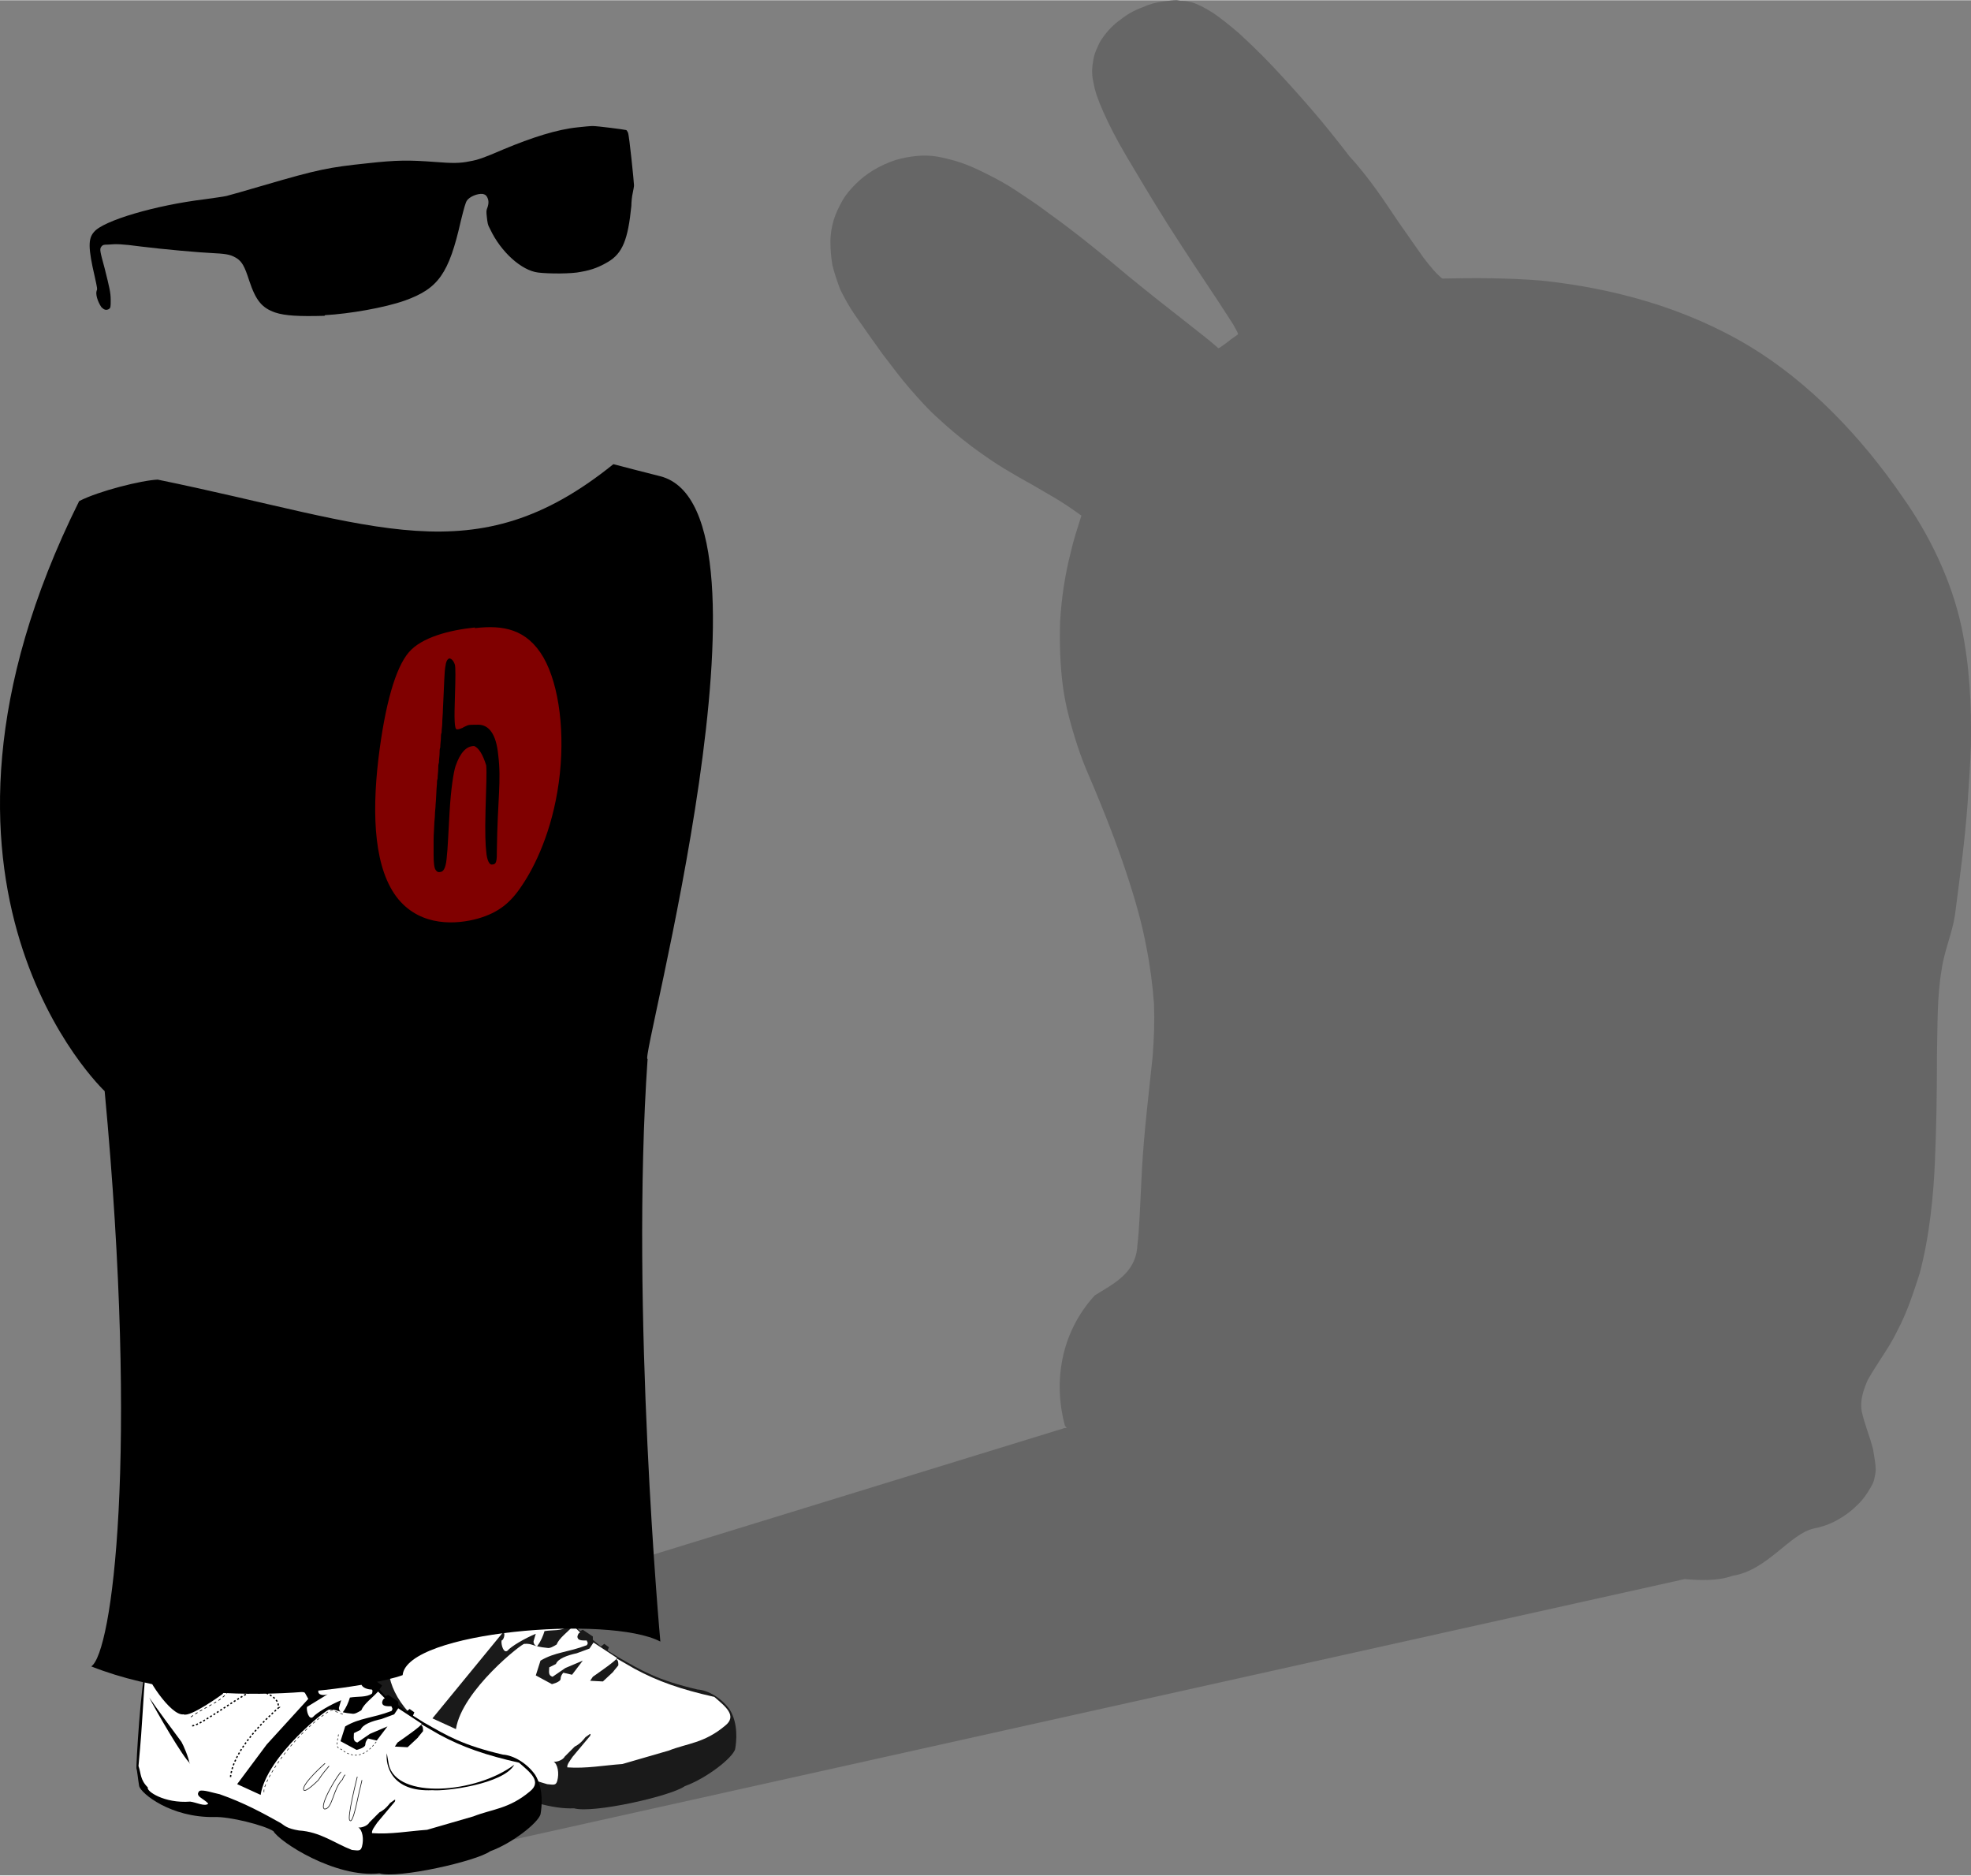 <svg xmlns:svg="http://www.w3.org/2000/svg" xmlns="http://www.w3.org/2000/svg" version="1.1" viewBox="0 0 1240.7 1180.1" height="333" width="350"><rect x="0" y="0" width="1240.7" height="1180.1" fill="#808080" stroke="none"/><style>.s0{fill:#000;}.s1{fill:#fff;}</style><style>.s0{fill:#000;}.s1{fill:#fff;}.s2{fill:none;stroke-width:0.1;stroke:#1a1a1a;}</style><g transform="matrix(4.191,0,0,4.191,-593.337,-448.916)"><path d="m318.3 107.1 0 0c-0.6 0-1.2 0.1-2 0.2-1 0.1-2.1 0.4-3.2 0.9-1.1 0.4-2.2 1-3.2 1.8-1 0.7-1.9 1.6-2.6 2.6-0.4 0.5-0.7 1.1-0.9 1.6-0.3 0.6-0.5 1.2-0.6 1.8-0.2 1.1-0.3 2.2 0 3.4 0.2 1.3 0.7 2.7 1.5 4.5 0.8 1.8 1.9 4 3.5 6.7 1.6 2.7 3.5 5.9 6 9.9 2.8 4.4 5.6 8.6 7.6 11.6 1 1.5 1.8 2.8 2.4 3.7 0.5 0.9 0.8 1.4 0.7 1.5-0.6 0.4-1.4 1-1.9 1.4-0.6 0.4-1 0.8-1.1 0.6-2-1.8-6.9-5.4-13.5-10.8-4.5-3.8-8.4-6.9-11.9-9.4-1.7-1.3-3.4-2.4-4.9-3.4-1.5-1-3-1.8-4.4-2.5-1.4-0.7-2.7-1.3-3.9-1.7-1.2-0.4-2.4-0.7-3.5-0.9-1.1-0.2-2.2-0.2-3.2-0.1-1 0.1-2.1 0.3-3.1 0.6-1.2 0.4-2.3 0.9-3.3 1.5-1 0.6-1.9 1.3-2.7 2.1-0.8 0.8-1.5 1.6-2 2.5-0.5 0.9-1 1.9-1.3 2.9-0.3 1-0.5 2.1-0.5 3.3 0 1.1 0.1 2.3 0.3 3.5 0.3 1.2 0.7 2.4 1.2 3.7 0.6 1.2 1.3 2.5 2.2 3.8 1.4 2 2.8 4 4.1 5.8 1.4 1.8 2.7 3.6 4.1 5.2 1.4 1.6 2.8 3.2 4.4 4.6 1.5 1.4 3.2 2.8 4.9 4.1 1.9 1.4 3.5 2.5 5 3.4 1.5 0.9 2.7 1.6 4 2.3l3.6 2.1c1.2 0.7 2.5 1.6 3.9 2.6-0.6 1.9-1.2 3.7-1.6 5.5-0.9 3.5-1.4 7-1.6 10.4-0.1 3.3 0 6.5 0.4 9.6 0.2 1.5 0.5 3.1 0.9 4.6 0.8 3.1 1.8 6.2 3 8.9 2.4 5.6 4.2 10.3 5.6 14.5 1.4 4.2 2.4 7.8 3 11 0.6 3 1 6 1.2 8.8 0.1 2.7 0 5.2-0.2 7.9-0.6 5.7-1.3 11.5-1.6 16.8-0.3 5.8-0.4 9.3-0.7 11.6-0.2 4.2-3.7 5.8-6.4 7.5-5.2 5.7-6.2 13.1-4.5 19.5 0.1 0.2 0.2 0.3 0.3 0.4-0.2 0-0.4 0-0.6 0.1l-133.6 41.1 47.1 21.5 179.9-40c2.4 0.2 5 0.3 7.2-0.5 5.2-0.8 8.6-6.3 12.2-7.1 1.1-0.2 2.3-0.6 3.4-1.2 1.1-0.6 2.1-1.3 3-2.2 0.9-0.8 1.6-1.8 2.1-2.7 0.3-0.5 0.5-0.9 0.6-1.4 0.1-0.5 0.2-0.9 0.2-1.4 0-0.7-0.2-1.8-0.4-3-0.5-2-1.3-3.8-1.7-5.7-0.3-1.7 0.3-3.3 0.9-4.7 1.4-2.5 3.2-4.8 4.4-7.3 1.5-2.8 2.5-5.9 3.4-8.7 1.5-5.6 2.1-11.9 2.3-17 0.2-4.6 0.3-9.8 0.3-15.8 0.1-4.4 0-8.8 0.7-12.8 0.4-2.9 1.6-5.5 2-8.2 0.7-5.5 1.5-11.1 1.9-16.8 0.2-2.9 0.4-5.8 0.5-8.7 0.1-6.1-0.2-12-1.4-17.7-1.5-7.1-4.9-14-8.8-19.5-6.3-9.2-14.1-17.3-23-22.7-9.8-5.9-20.8-8.8-31.4-9.9-5.1-0.4-9.7-0.4-14.8-0.3-0.9-0.7-1.8-1.8-2.8-3.1-1-1.4-2.1-3-3.3-4.7-1.2-1.7-2.4-3.6-3.7-5.4-1.3-1.8-2.7-3.6-4.1-5.1-2-2.6-4-5.1-6-7.4-2-2.3-3.9-4.4-5.7-6.3-1.8-1.9-3.5-3.5-4.9-4.8-1.5-1.3-2.8-2.3-3.8-3-1.4-0.9-2.4-1.4-3.4-1.7-0.5-0.1-1-0.2-1.6-0.2z" fill="#666"/><path d="m190.3 154.5c-3.8 0.1-5.9 0-7.4-0.5-2-0.7-2.9-1.8-3.9-4.8-0.7-2.2-1.1-2.8-1.8-3.3-0.8-0.5-1.3-0.7-3.4-0.8-2.3-0.1-7.8-0.6-11-1-3-0.4-3.8-0.4-4.9-0.3-0.9 0-0.9 0.1-1.1 0.3-0.3 0.4-0.2 0.7 0.5 3.3 0.7 2.8 0.9 3.6 0.9 4.7 0 1.1 0 1.2-0.3 1.4-0.4 0.2-0.7 0.1-1.1-0.3-0.6-0.9-0.9-2-0.7-2.5 0.1-0.2 0.1-0.3-0.3-2.1-1-4.3-1-5.7-0.1-6.7 1.4-1.7 9.2-4 16.6-4.9 1.4-0.2 2.9-0.4 3.3-0.5 0.4-0.1 2.9-0.8 5.6-1.6 8.2-2.4 9.8-2.7 15.5-3.3 4.5-0.5 6.3-0.5 10.3-0.2 2.5 0.2 3.7 0.2 5.1-0.1 1.2-0.2 2.1-0.5 5.1-1.8 4.3-1.8 8.1-3 11.1-3.3 0.9-0.1 1.9-0.2 2.3-0.2 0.7 0 4.6 0.5 5 0.6 0.1 0 0.2 0.2 0.3 0.4 0.2 0.5 0.9 7.5 0.9 7.9 0 0.2-0.1 0.7-0.2 1.2-0.1 0.4-0.2 1.3-0.2 1.9-0.5 5-1.3 7.1-3.5 8.4-1.2 0.7-2.3 1.2-4.1 1.5-1.3 0.3-4.8 0.3-6.4 0.1-2.5-0.3-5.6-3.1-7.2-6.5-0.4-0.7-0.4-1-0.5-1.8-0.1-0.9-0.1-1 0.1-1.5 0.2-0.6 0.2-1.1-0.1-1.6-0.2-0.3-0.3-0.3-0.6-0.4-0.8-0.1-2 0.4-2.4 1-0.2 0.3-0.4 1-0.9 3-1.8 8-3.4 10.2-8.4 12-3.1 1.1-8.4 2-12 2.2z" fill="#000"/><g transform="matrix(1.008,0,0,1.008,140.864,-681.535)"><g transform="translate(-1.661,-56.475)"><g transform="translate(-29.898,-80.283)"><path d="m84.7 1153.3c0 1.9-0.2 2.8-0.4 3.6 0 0-0.9 0-1.3 1.3-0.4 1.3-1.5 14.6-1.4 14.7 0.1 0.2 0.2 1.4 0.4 2.6 0.3 1.1 4.7 4.6 11.2 4.6 2.5 0 8 1.3 8.8 2.1-0.7 0.8 9.2 6.6 15.8 6.3 2.8 0.8 14.4-1.8 16.5-3.3 3.3-1.2 7.1-4.2 7.5-5.5 0.2-1.1 0.5-3.8-0.8-5.9-1.2-1.7-3.2-2.9-4.8-3-6-1.4-8.3-2.8-11.8-4.8l-1.6-1 0.2-0.5-0.7-0.5-0.5 0.4-1.2-1 0-0.5-1.5-1-0.4 0.2-0.9-1 0.4-0.6-2.1-1.5-0.5 0.4-0.8-0.9 0-0.9-2.1-1.8-0.5 0.3-1-1.2-1.1-2.1-1.9-1.3-2.2-0.1-1.5 0.4-2.6-0.4-2.5 1.7c-1 1.8-2.2 2.4-2.9 2.3-2.4-1.7-4.8-3.8-6.3-4.6l-3.7 1c-0.6 0.6-1.2 1.1-1.8 1.7z" fill="#1a1a1a"/><path d="m116.7 1161.5c-0.8 0.6-2.1 0.4-3.3 0.6-0.2 0.7-0.6 1.6-1 2.1-0.1 0.4-0.8-0.2-0.6-0.7 0.1-0.4 0.3-1 0.3-1-1.7 0.7-3.7 1.9-4.2 2.5-0.6 0.5-1-0.9-0.9-1.5 0.4-0.1 0.6-1.3 0.2-1.2l-10.5 12.8 3.5 1.6c0.9-5.8 10-12.9 10.2-12.7 1.2-0.1 1.2 0.4 3.4 0.6 0.4 0.1 0.9-0.2 1.4-0.5 0.4-1 1.6-1.8 2.5-2.8l1 1c-0.2 0.1-0.3 0.2-0.4 0.6 0 0.6 0.6 0.6 1.4 0.6 0 0.2 0.3 0.3 0 0.7-2.9 1.1-4.7 1-6.9 2.3l-0.7 2.2 2.4 1.3c0 0 1.3-0.3 1.3-0.8 0-0.5 0.4-0.9 0.4-0.9l1.3 0.3 1.6-2.1-2.6 1.1-1.9 1.3c-0.7-0.2-0.5-0.8-0.5-1.4l1-0.5c0.3-0.8 1.7-1.3 3.1-1.6l1.9-0.7 0.6-0.9 3.5 2.3c0 0.3-2.6 2.1-3.6 2.8l-0.4 0.6 1.9 0.1 1.5-1.4c0.2-0.3 0.5-0.6 0.8-1 0-0.3 0-0.7-0.2-0.8-0.1-0.1 0-0.1 0-0.2l2.6 1.5c3.5 1.9 7 3.1 11.9 4.2 1.6 1.4 3.5 2.8 1.6 4.3-3.1 2.6-5.6 2.6-8.4 3.7l-6.9 2c-2.8 0.2-5.4 0.7-8.2 0.5-0.1-0.4 0.4-1 0.8-1.6l2.6-3.1c0.2-0.6-0.2-0.1-0.7 0.2-0.7 0.9-1.2 1.2-1.6 1.4l-1.5 1.5c-0.3 0.6-1.5 0.9-1.7 0.7 0.7 0.4 0.9 1.8 0.6 2.9-0.2 0.7-0.5 0.6-1.5 0.5-45.9-13.2-13.8-39.2 2.9-23.4z" fill="#fff"/></g><g transform="translate(-29.898,-80.283)"><path d="m55.9 1163.1c-0.3 0.9-0.3 0.9-0.6 3.6 0 0-0.6 0.1-1.3 1.2-0.7 1.1-1.5 14.6-1.4 14.7 0.1 0.2 0.2 1.4 0.4 2.6 0.3 1.1 4.7 4.7 11.2 4.6 2.2-0.1 7.4 1.2 8.8 2.1 0.9 1.6 9.2 7 15.8 6.3 2.8 0.8 14.4-1.8 16.5-3.3 3.3-1.2 7.1-4.2 7.5-5.5 0.2-1.1 0.5-3.8-0.8-5.9-1.2-1.7-3.2-2.9-4.8-3-6-1.4-8.3-2.8-11.8-4.8l-1.6-1 0.2-0.5-0.7-0.5-0.5 0.4-1.2-1 0-0.5-1.5-1-0.4 0.2-0.9-1 0.4-0.6-2.1-1.5-0.5 0.4-0.8-0.9 0-0.9-2.1-1.8-0.5 0.3-1-1.2c-0.2-1.2-0.8-1.9-1.7-2.2-1.1-1.1-1.6-1.2-2.9-1.2-1.2-0.3-1.2 0.2-1.5 0.5-1.6-0.4-3.6-0.6-4.3 0.3-2 1.1-3.1 4.3-4.7 2.7-2.4-1.8-3.2-3.3-6.5-4.3-2.3 0.3-3.7 1.3-4.7 2.7z" fill="#000"/><path d="m54 1167.7c-0.3 0.9 3.7 7.1 5.6 6.8 1 0.5 5.8-3 5.8-3 7.4-9.5 15.6-2 20.7-1.5 0.1 0.5 0.9 0.8 1.5 0.8 0.3 0 0.1 0.6 0.1 0.6-0.8 0.6-2.1 0.4-3.3 0.6-0.2 0.7-0.6 1.6-1 2.1-0.1 0.4-0.8-0.2-0.6-0.7 0.1-0.4 0.3-1 0.3-1-1.7 0.7-3.7 1.9-4.2 2.5-0.6 0.5-1-0.9-0.9-1.5l3.1-1.9c-0.4 0.2-1.3 0.2-1.4-0.3 0-2.4-2.1-0.6-3.6-0.1 0.8-0.1 1.3 0 1.6 0.2l0.5 0.9-6.2 6.8-4.4 5.9 3.5 1.6c0.9-5.8 10-12.9 10.2-12.7 1.2-0.1 1.2 0.4 3.4 0.6 0.4 0.1 0.9-0.2 1.4-0.5 0.4-1 1.6-1.8 2.5-2.8l1 1c-0.2 0.1-0.3 0.2-0.4 0.6 0 0.6 0.6 0.6 1.4 0.6 0 0.2 0.3 0.3 0 0.7-2.9 1.1-4.7 1-6.9 2.3l-0.7 2.2 2.4 1.3c0 0 1.3-0.3 1.3-0.8 0-0.5 0.4-0.9 0.4-0.9l1.3 0.3 1.6-2.1-2.6 1.1-1.9 1.3c-0.7-0.2-0.5-0.8-0.5-1.4l1-0.5c0.3-0.8 1.7-1.3 3.1-1.6l1.9-0.7 0.6-0.9 3.5 2.3c0 0.3-2.6 2.1-3.6 2.8l-0.4 0.6 1.9 0.1 1.5-1.4c0.2-0.3 0.5-0.6 0.8-1 0-0.3 0-0.7-0.2-0.8-0.1-0.1 0-0.1 0-0.2l2.6 1.5c3.5 1.9 7 3.1 11.9 4.2 1.6 1.4 3.5 2.8 1.6 4.3-3.1 2.6-5.6 2.6-8.4 3.7l-6.9 2c-2.8 0.2-5.4 0.7-8.2 0.5-0.1-0.4 0.4-1 0.8-1.6l2.6-3.1c0.2-0.6-0.2-0.1-0.7 0.2-0.7 0.9-1.2 1.2-1.6 1.4l-1.5 1.5c-0.3 0.6-1.5 0.9-1.7 0.7 0.7 0.4 0.9 1.8 0.6 2.9-0.2 0.7-0.5 0.6-1.5 0.5-2.6-1-4.7-2.7-7.9-2.9-1.8-0.3-2.1-0.7-2.7-1.1-2.7-1.5-5.4-3-9.1-4.3-1-0.2-2.4-0.7-3-0.5-0.8 0.8 0.6 1.1 1.3 1.9-0.5 0.5-1.8-0.2-2.7-0.3-3.9 0.3-6.6-1.6-6.3-2.1-1.2-1.2-1-2.1-1.4-3.2 0.7-7.4 0.6-9.2 1.1-14.5z" fill="#fff"/><path d="m71.6 1186.1c-0.3-1.3 4-8.3 9.6-12 0.9-0.4 0.1-0.3 2.2 0.4" style="fill:none;stroke-dasharray:0.4;stroke-width:0.1;stroke:#333"/><path d="m60.9 1176.2c1.2 0.1 8.1-5.3 9.7-5.4 4 1.3 2.9 2.7 3.2 2.7-1.5 1.3-6.9 6.2-7.2 10.5" style="fill:none;stroke-dasharray:0.3;stroke-width:0.2;stroke:#000"/><path d="m60.7 1174.9c3-2.2 6.5-2.7 5.6-5.8" style="fill:none;stroke-dasharray:0.4;stroke-width:0.1;stroke:#000"/><path class="s2" d="m80.7 1181.8c0 0-3.4 3-3.2 3.9 0.1 0.7 2.2-1.4 2.2-1.4 0.7-1.1 1.2-1.6 1.6-2.1m1.8 0.9 0 0c-0.2-0.1-3.4 5-2.5 5.5 1.2 0.1 1.3-3.1 2.7-4.4 0.1-0.3 0.2-0.5 0.4-0.7m1.8 0.3c0 0-1.6 6.3-1.1 6.5 0.5 0.7 1.4-4.6 1.5-4.7l0.3-1.3" style="fill:none;stroke-width:0.1;stroke:#1a1a1a"/><path d="m82.7 1177.5c-0.2 1.3-0.5 2 0.4 2.2 3.3 2.7 5.4-1.7 5.3-1.1" style="fill:none;stroke-dasharray:0.3;stroke-width:0.1;stroke:#333"/><path d="m60.6 1181.8c-0.9-0.6-5.2-8-6.1-9.8 1.1 1.6 3.6 5 4.8 6.6 0.3 0.5 1.1 2.4 1.2 3.2zm29.3-1.5 0 0c-0.2 1.7 0.6 5.8 6.8 5.5 1.9 0.2 10.6-0.9 12.2-3.8-5.7 4.3-17.5 5.2-18.7 0z" fill="#000"/></g></g><path d="m24.2 853.8c32.7 6.7 47.2 14.4 67.9-2.3 2.3 0.6 4.6 1.2 7 1.8 19.3 5-3.3 87.8-1.9 86.8-2.6 37.4 1.9 86.8 1.9 86.8-7.6-4-37.8-1.5-38.4 5-4.3 1.6-27.9 6-46.4-1.3 3.1-2 7.1-31.2 2-85.7 0 0-32.4-30.4-3.8-87.9 2.9-1.5 9.3-3.1 11.7-3.2z" fill="#000"/></g><path d="m212.9 201.3c-3.9 0.4-8 1.5-9.9 3.7-2 2.3-3.6 7.8-4.6 16.1-1 8.6-0.6 16.6 3 21 3.5 4.2 8.8 3.8 12 2.9 3.1-0.9 4.9-2.4 6.6-5 1.9-2.8 4.5-8.1 5.5-15.4 1-7.3 0.1-14.6-2.3-18.8-2.5-4.3-6.1-4.9-10.3-4.4zm-4.1 4.6c0.6 0 0.9 0.4 1.1 1 0.1 0.4 0.1 1.9 0 4.9-0.1 3.1-0.1 4.8 0.3 4.8 0.1 0 0.3 0 0.5-0.1 0.1 0 0.2-0.1 0.3-0.1 0.3-0.2 0.6-0.3 0.8-0.4 0.2-0.1 0.8-0.1 1.6-0.1 1.6 0 2.7 1.4 3 4.5 0.5 4-0.1 6.6-0.2 14.4 0 0.7 0 1.3-0.1 1.6-0.1 0.4-0.3 0.5-0.7 0.5-0.3 0-0.7-0.6-0.8-2-0.1-0.8-0.2-2.7-0.1-6.2 0.1-3.6 0.2-5.6 0.1-6.7-0.5-1.6-1.1-2.6-1.8-2.9 0 0 0 0 0 0-1.2 0-2.1 1-2.8 3-0.3 0.9-0.7 3.4-0.9 6.9-0.2 3.5-0.3 5.8-0.4 6.5-0.1 1.6-0.4 2.4-0.9 2.5-0.4 0.1-0.6 0-0.8-0.3-0.2-0.3-0.3-1-0.3-2.3 0-0.2 0-0.5 0-0.7 0-0.5 0-1 0-1.5 0-0.8 0.1-2 0.1-2.3 0-0.5 0.1-1 0.1-1.5 0-0.5 0.1-1 0.1-1.5 0.1-1 0.1-2.1 0.2-3.1 0-0.3 0-0.5 0.1-0.8 0-0.5 0.1-1 0.1-1.6 0-0.3 0-0.5 0.1-0.8 0-0.5 0.1-1 0.1-1.5 0-0.3 0-0.5 0.1-0.8 0-0.5 0.1-1 0.1-1.5 0-0.2 0-0.5 0.1-0.7 0-0.5 0.1-1 0.1-1.4 0-0.7 0.1-1.4 0.1-2.1 0.2-3.8 0.2-5.7 0.4-6.6 0.1-0.8 0.4-1.1 0.8-1.1 0 0 0 0 0 0z" fill="#800000"/></g></svg>
